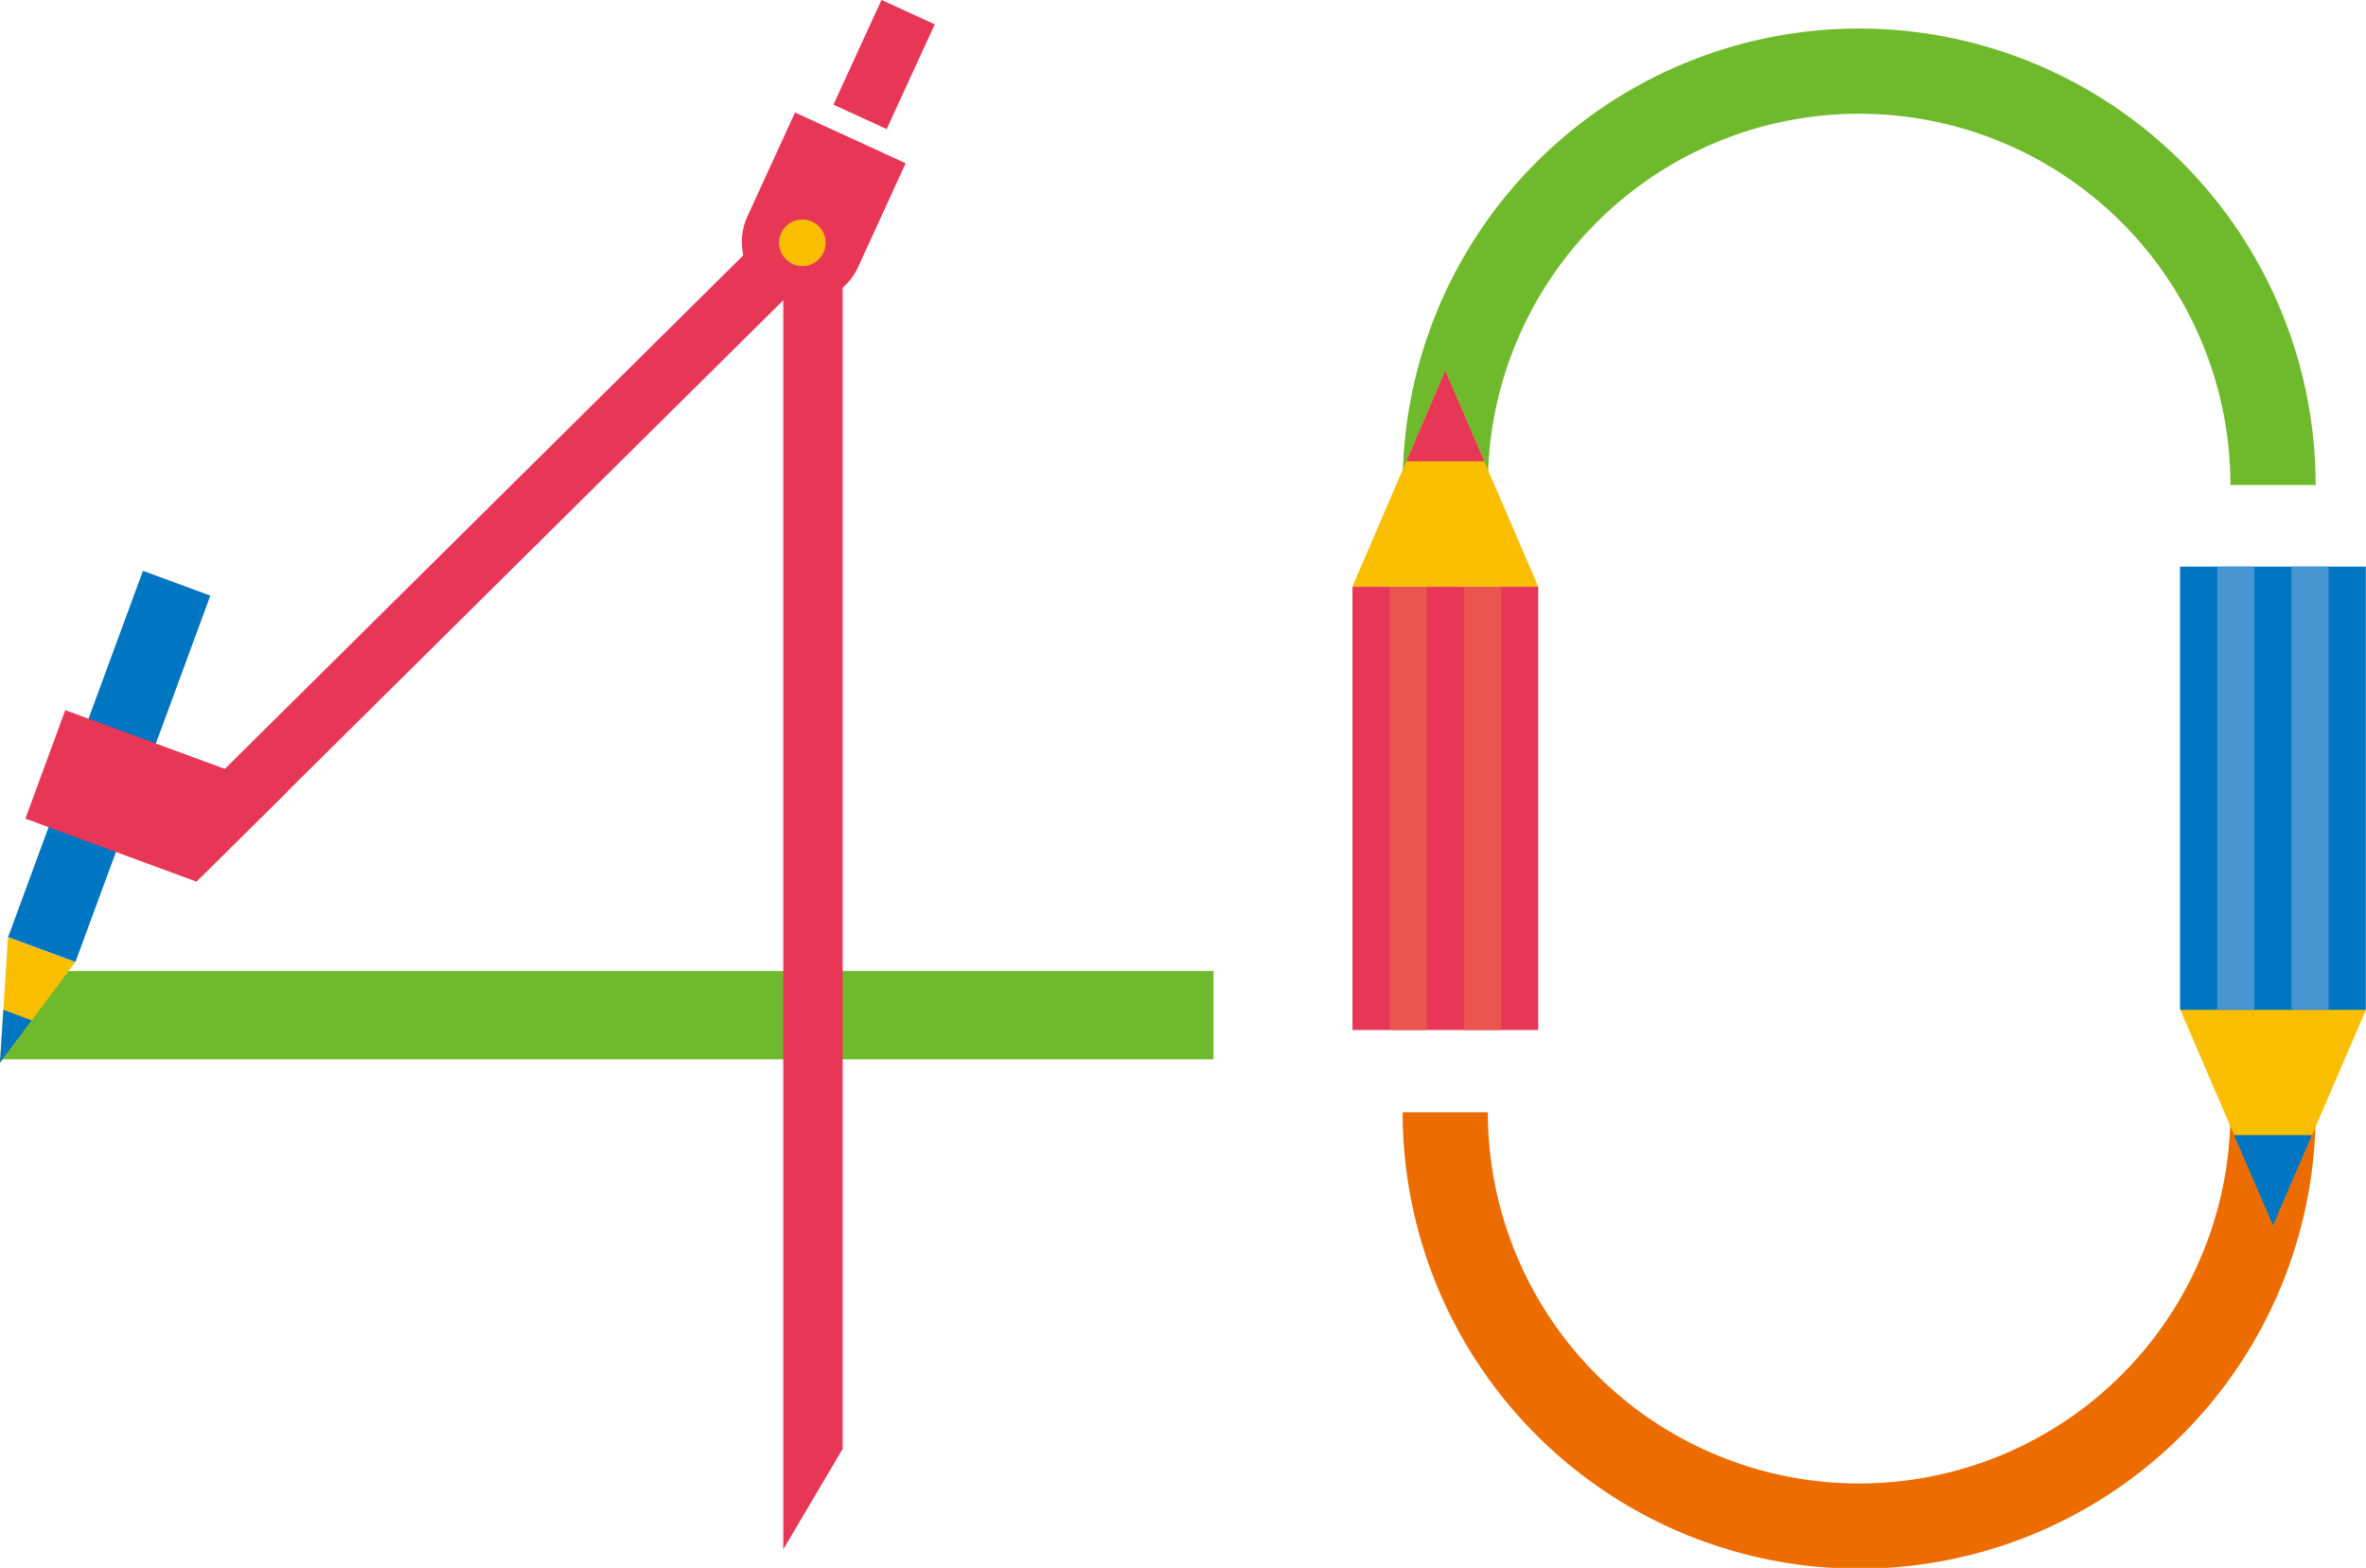 <svg xmlns="http://www.w3.org/2000/svg" viewBox="0 0 112.73 74.71"><defs><style>.cls-1{fill:#6fba2c;}.cls-2{fill:#e73656;}.cls-3{fill:#fabe00;}.cls-4{fill:#0075c2;}.cls-5,.cls-7{fill:none;stroke-miterlimit:10;stroke-width:4.06px;}.cls-5{stroke:#6fba2c;}.cls-6{fill:#ea5550;}.cls-7{stroke:#ed6c00;}.cls-8{fill:#4694d1;}</style></defs><title>40</title><g id="レイヤー_2" data-name="レイヤー 2"><g id="デザイン"><polygon class="cls-1" points="57.82 50.48 0 50.48 1.79 46.27 57.82 46.27 57.82 50.48"/><polygon class="cls-2" points="40.15 69.04 37.32 73.83 37.32 10.31 40.15 10.31 40.15 69.04"/><rect class="cls-2" x="40.73" y="0.33" width="2.79" height="5.49" transform="translate(5.12 -17.29) rotate(24.65)"/><path class="cls-2" d="M37.88,5.36l-2.29,5a2.9,2.9,0,0,0,5.27,2.42l2.29-5Z"/><polygon class="cls-3" points="3.59 45.84 0.38 44.66 0 50.64 3.59 45.84"/><polygon class="cls-4" points="1.51 48.62 0.16 48.12 0 50.64 1.51 48.62"/><rect class="cls-4" x="3.49" y="27.22" width="3.42" height="18.6" transform="translate(12.94 0.45) rotate(20.21)"/><polygon class="cls-2" points="9.36 42.01 1.21 39.01 3.11 33.84 13.68 37.73 9.36 42.01"/><rect class="cls-2" x="22.76" y="3.36" width="2.86" height="43.87" transform="translate(25.14 -9.69) rotate(45.27)"/><circle class="cls-3" cx="38.23" cy="11.57" r="1.11" transform="translate(11.77 41.49) rotate(-65.35)"/><path class="cls-5" d="M108.3,23.11a19.72,19.72,0,0,0-39.44,0"/><polygon class="cls-3" points="73.29 27.95 64.44 27.95 68.86 17.67 73.29 27.95"/><polygon class="cls-2" points="70.72 21.98 67.01 21.98 68.86 17.67 70.72 21.98"/><rect class="cls-2" x="64.44" y="27.96" width="8.85" height="21.12"/><rect class="cls-6" x="66.21" y="27.96" width="1.77" height="21.12"/><rect class="cls-6" x="69.75" y="27.96" width="1.77" height="21.12"/><path class="cls-7" d="M68.86,53a19.72,19.72,0,0,0,39.44,0"/><polygon class="cls-3" points="103.88 48.11 112.73 48.11 108.3 58.4 103.88 48.11"/><polygon class="cls-4" points="106.44 54.09 110.16 54.09 108.3 58.4 106.44 54.09"/><rect class="cls-4" x="103.88" y="26.99" width="8.85" height="21.12" transform="translate(216.6 75.11) rotate(-180)"/><rect class="cls-8" x="109.19" y="26.99" width="1.77" height="21.12" transform="translate(220.14 75.11) rotate(-180)"/><rect class="cls-8" x="105.65" y="26.99" width="1.77" height="21.12" transform="translate(213.06 75.11) rotate(-180)"/></g></g></svg>